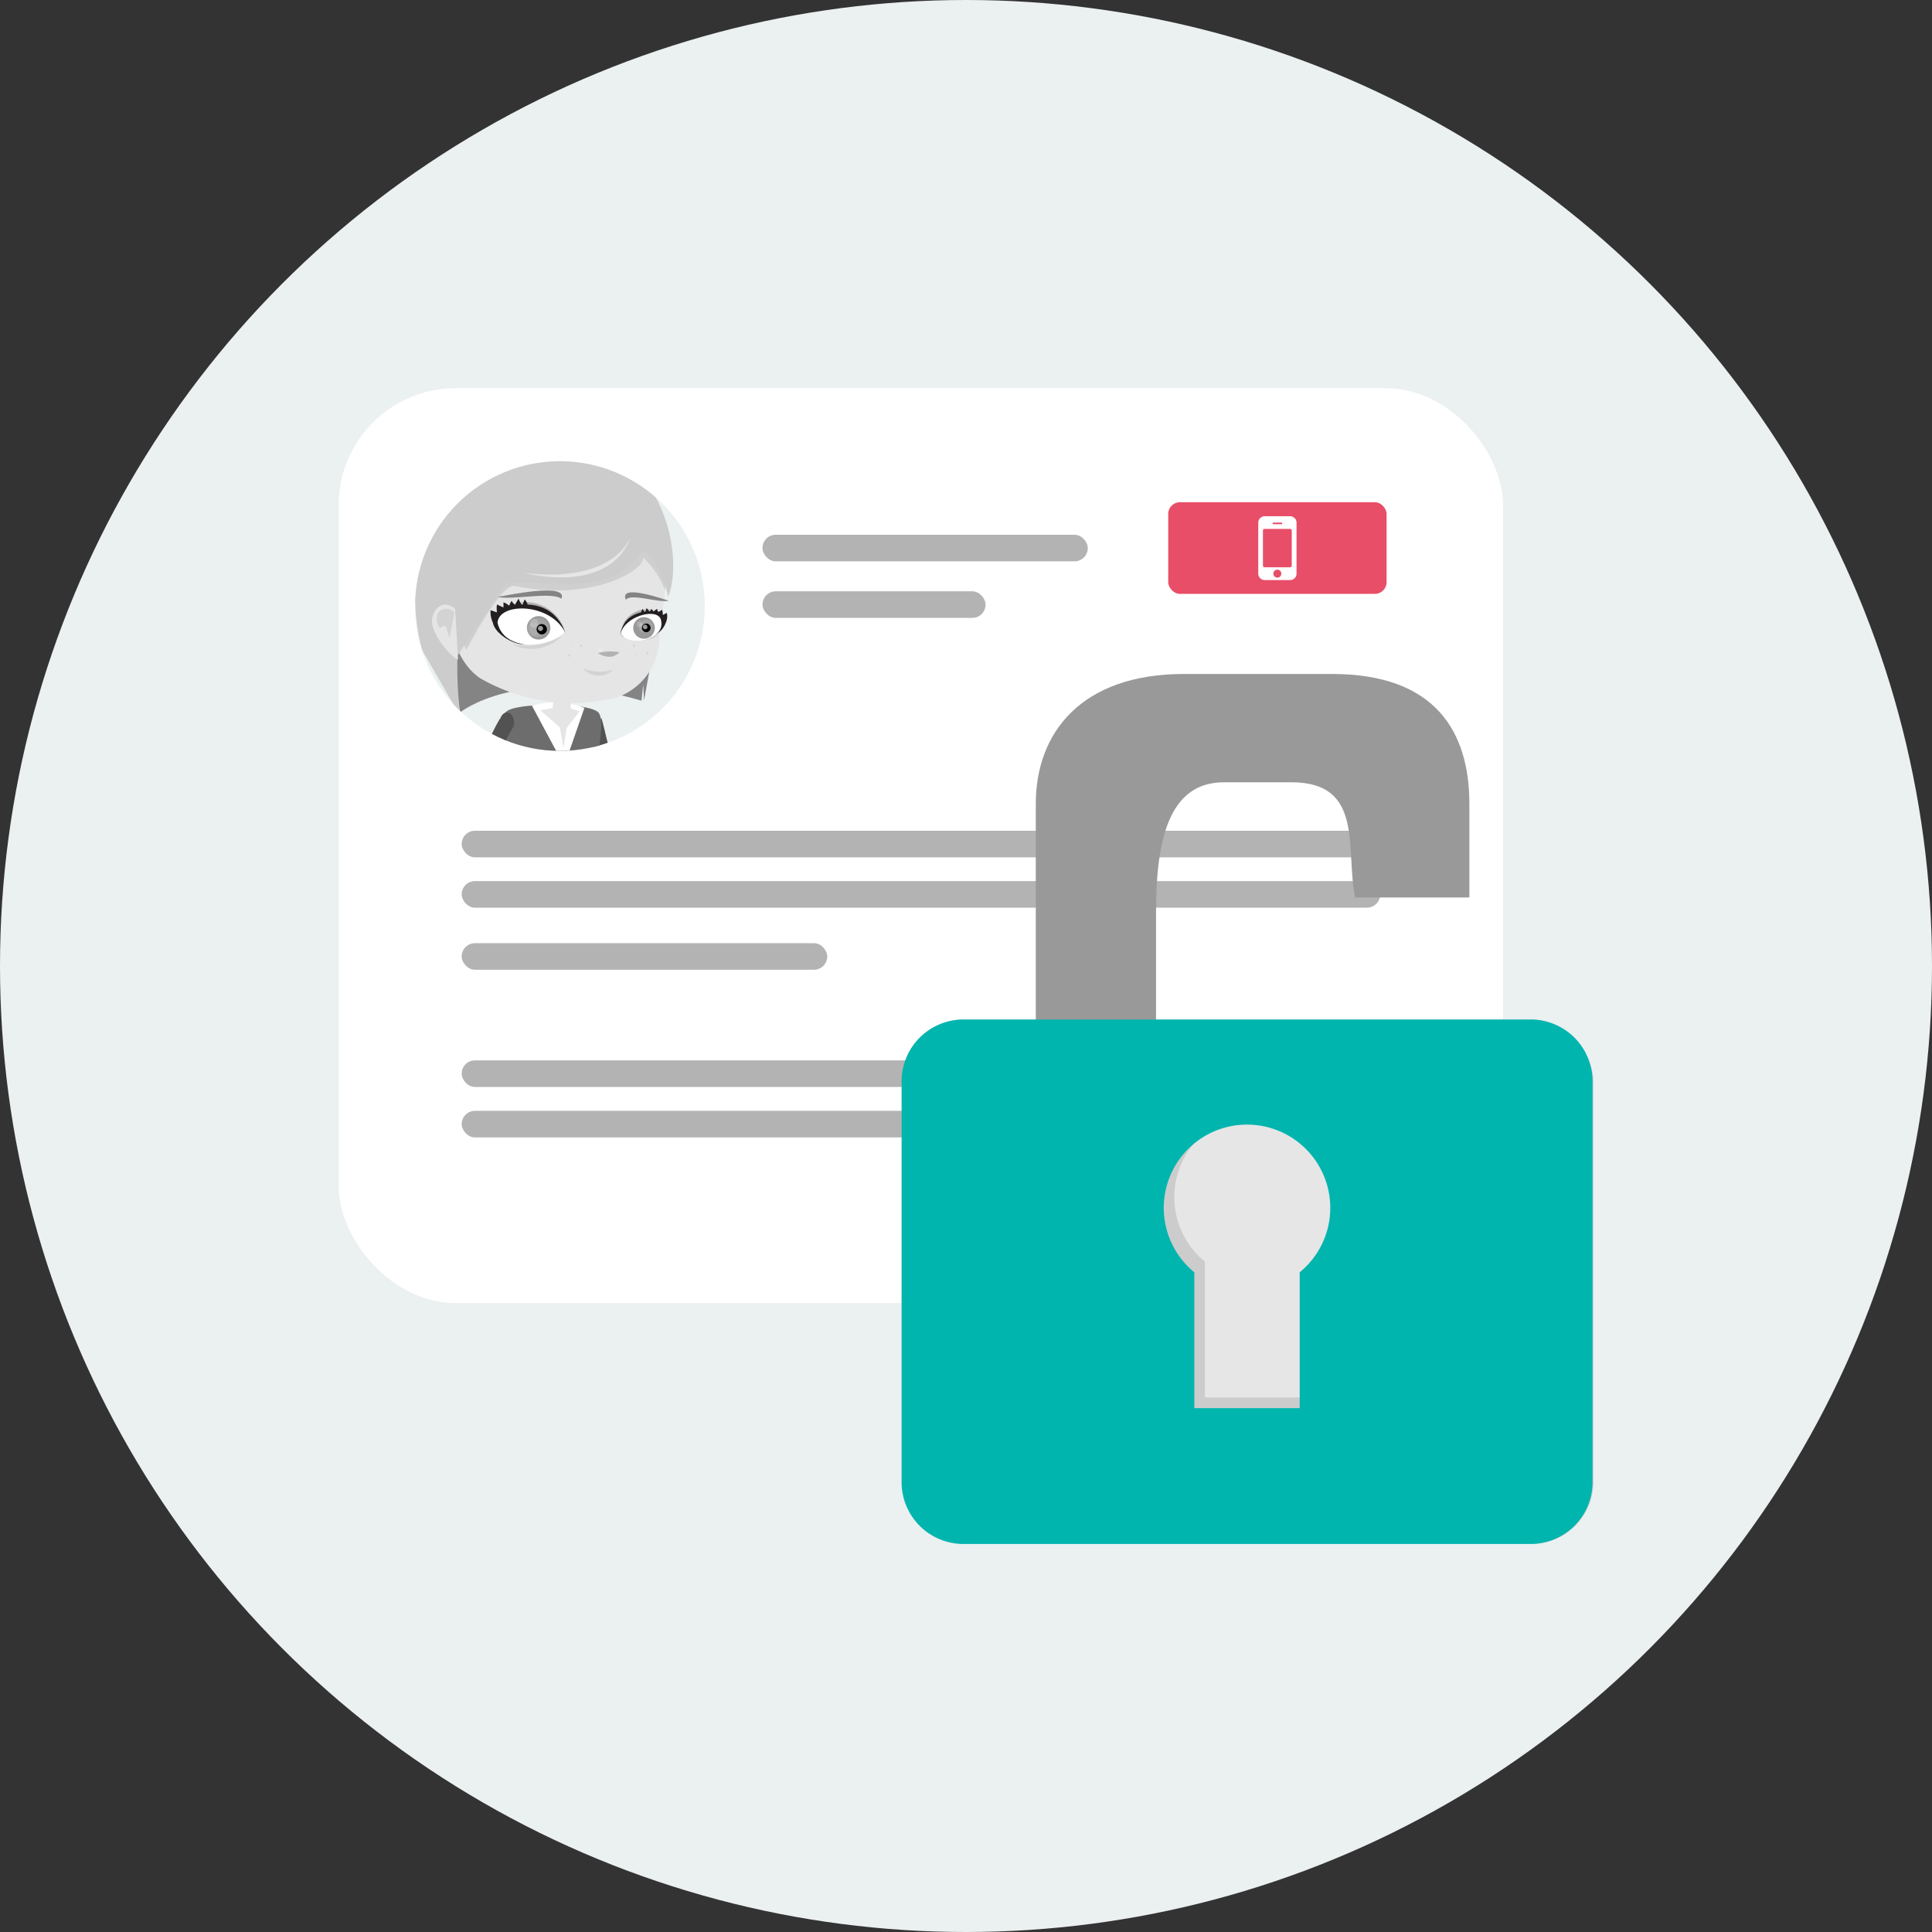<svg id="Capa_1" data-name="Capa 1" xmlns="http://www.w3.org/2000/svg" xmlns:xlink="http://www.w3.org/1999/xlink" viewBox="0 0 165 165"><rect x="0" y="0" width="165" height="165" fill="#333333" stroke="none"/><defs><style>.cls-1,.cls-2,.cls-3{fill:none;}.cls-1{clip-rule:evenodd;}.cls-24,.cls-3{clip-path:url(#clip-path);}.cls-4,.cls-7{fill:#ebf0f1;}.cls-18,.cls-20,.cls-26,.cls-5{fill:#fff;}.cls-6{fill:#b3b3b3;}.cls-7{fill-rule:evenodd;}.cls-8{clip-path:url(#clip-path-6);}.cls-9{fill:#e5e5e5;}.cls-10{fill:#525252;}.cls-11{fill:#ffcba6;}.cls-12{fill:#6d6d6d;}.cls-13{fill:#7b5ea2;}.cls-14,.cls-18{opacity:0.1;}.cls-14,.cls-18,.cls-20,.cls-26{isolation:isolate;}.cls-15{fill:#848484;}.cls-16{fill:#d3d3d3;}.cls-17{fill:#f5d8e6;}.cls-19{fill:#b2b2b2;}.cls-20{opacity:0.2;}.cls-21{fill:#ccc;}.cls-22{fill:#e6e6e6;}.cls-23{fill:#231f20;}.cls-25{fill:#999;}.cls-26{opacity:0.6;}.cls-27{clip-path:url(#clip-path-8);}.cls-28{fill:#e84e68;}.cls-29{fill:#00b5ae;}</style><clipPath id="clip-path"><path class="cls-2" d="M48.26,54c-1.28-2.53-5.64-2.58-5.77-.82C43,55.46,46.36,55.57,48.26,54Z"/></clipPath><clipPath id="clip-path-6"><path class="cls-1" d="M60.19,51.77A12.37,12.37,0,1,1,47.81,39.39,12.37,12.37,0,0,1,60.19,51.77Z"/></clipPath><clipPath id="clip-path-8"><path class="cls-2" d="M53,54.13c0.94,1.22,4,.42,3.42-1.28C56,51.89,53.33,52.66,53,54.13Z"/></clipPath></defs><title>illustration-lock</title><circle class="cls-4" cx="82.5" cy="82.5" r="82.5"/><rect class="cls-5" x="28.92" y="33.15" width="99.45" height="78.14" rx="10" ry="10"/><rect class="cls-6" x="65.12" y="45.67" width="27.78" height="2.27" rx="1.13" ry="1.13"/><rect class="cls-6" x="65.12" y="50.5" width="19.05" height="2.27" rx="1.13" ry="1.13"/><rect class="cls-6" x="39.43" y="70.95" width="78.44" height="2.27" rx="1.13" ry="1.13"/><rect class="cls-6" x="39.43" y="75.25" width="78.44" height="2.27" rx="1.13" ry="1.13"/><rect class="cls-6" x="39.43" y="90.56" width="78.44" height="2.27" rx="1.13" ry="1.13"/><rect class="cls-6" x="39.43" y="94.87" width="41.01" height="2.27" rx="1.13" ry="1.13"/><rect class="cls-6" x="39.43" y="80.55" width="31.22" height="2.27" rx="1.13" ry="1.13"/><circle class="cls-5" cx="37.66" cy="37.6" r="2.31"/><circle class="cls-5" cx="45.41" cy="37.6" r="2.31"/><path class="cls-7" d="M60.19,51.77A12.37,12.37,0,1,1,47.81,39.39,12.37,12.37,0,0,1,60.19,51.77Z"/><g class="cls-8"><path class="cls-9" d="M58.07,65.63a3.82,3.82,0,0,1-.54.28,3.13,3.13,0,0,1-.94-1.18A2.59,2.59,0,0,1,56.77,64s0.19-.61.46-0.26a0.27,0.27,0,0,1-.08.28,2.37,2.37,0,0,1,1.1-.31c1.09,0.36.86,0.37,0.76,0.93a0.82,0.82,0,0,1-.33.59,1.53,1.53,0,0,1-.62.38"/><path class="cls-10" d="M50.41,62.73c0.31,1.28,1.15,4.47,2.41,4.89l4.82-1.85-1.11-1.1s-2.27,1.72-3.48,1.26c-0.84-.32-1.37-3.68-1.69-4.61"/><path class="cls-11" d="M51.25,73.52l-2,12.25h-0.4l-1.18-9.48H47.06L44.44,86H44.14c-0.06-.79-1.28-10.53-0.88-12.5h8Z"/><path class="cls-9" d="M44.44,76.38V85.3l-0.3,1c-0.32-1.46-.6-7.69-0.91-10.2Z"/><path class="cls-12" d="M43.23,70.69c1.44-5.62-1.6-9.32.31-10.09C45,60,50.88,60,51.2,61c0.62,1.22-1,6.35-.28,8.87a12,12,0,0,1,0,6.81L43,76.43A18.27,18.27,0,0,1,43.23,70.69Z"/><path class="cls-5" d="M49.91,60.46L48.33,65l-0.11,2.18H48c0-.69,0-1.43,0-2.12l-2.57-4.79A6.93,6.93,0,0,1,49.91,60.46Z"/><polygon class="cls-9" points="49.49 60.75 48.41 62.16 48.12 63.87 47.81 62.12 46.13 60.65 47.18 60.48 47.38 59.22 48.67 59.24 48.75 60.5 49.49 60.75"/><path class="cls-13" d="M44.92,85.87a8.52,8.52,0,0,1,1.49.68c0.19,0.22-.09.59-0.35,0.63s-0.87-.39-1.21-0.38a4.84,4.84,0,0,0-.81.45,0.65,0.65,0,0,1-.31-0.48,0.77,0.77,0,0,1-.15-0.51,0.58,0.58,0,0,1,.5-0.39h0.85Z"/><path class="cls-13" d="M49.46,85.56c0.19,0.14,1.46.7,1.69,0.93s0,0.48-.28.48-1.17-.46-1.5-0.49a1.24,1.24,0,0,0-.5.32,0.94,0.94,0,0,1-.22-0.68A1,1,0,0,1,49,85.56h0.43Z"/><path class="cls-9" d="M46,68.69a1.31,1.31,0,0,0-.39-1,1.35,1.35,0,0,1,.16-0.94A2.49,2.49,0,0,1,47,66.66a1.69,1.69,0,0,1,.57.57,1.1,1.1,0,0,1-.28.74,0.77,0.77,0,0,1-.39.2,3.51,3.51,0,0,1-.57.48Z"/><path class="cls-10" d="M42.76,61.29c-0.75,1.08-3,6.17-2.51,7.4s4.77,0.22,5.68-.05L45.7,67c-0.8.22-3.87,1.29-4.17,0.45S43.4,62.84,43.88,62C44.07,60.85,43.07,60.48,42.76,61.29Z"/><polygon class="cls-5" points="41.13 69.05 39.69 69.25 39.04 71.53 39.5 72.34 40.48 72.4 43.96 71.84 44.08 71.09 43.21 68.98 41.13 69.05"/><polygon class="cls-14" points="40.18 69.28 40.45 71.39 40.21 72.36 39.52 72.38 39.05 71.53 39.66 69.25 41.47 69.06 43.1 68.98 40.18 69.28"/><path class="cls-5" d="M42.06,67.49a2.81,2.81,0,0,0-.57,2l-0.29,0a2.68,2.68,0,0,1,.54-2A0.35,0.35,0,0,1,42.06,67.49Z"/><path class="cls-15" d="M54.79,59.84l0.14-1.41L55,59.83l1.32-7.21-18.25,1,1.23,7.22S44.31,56.77,54.79,59.84Z"/><path class="cls-9" d="M56.29,53.93a5.44,5.44,0,0,1-3.56,5.62A15.75,15.75,0,0,1,41,57.92c-3-2.07-3.35-7.54-2.09-11.44,4.42-1.39,7.39-3.85,13.26-4.16,2.85,1.26,4,4,4.54,6.81C57,51,56.4,52.43,56.29,53.93Z"/><path class="cls-9" d="M52.81,55.65c-0.35-.41-0.49-1.57-0.67-1.24-0.19.6-1.54,0.72-1,1.34Z"/><path class="cls-16" d="M54.49,54.81a0,0,0,0,0,0,0,0,0,0,0,0,0,.08A0,0,0,0,0,54.49,54.81Z"/><circle class="cls-16" cx="54.14" cy="55.14" r="0.09"/><path class="cls-16" d="M55.38,55.76a0.09,0.09,0,0,0-.09-0.09,0.09,0.09,0,1,0,0,.18A0.09,0.09,0,0,0,55.38,55.76Z"/><path class="cls-16" d="M54.33,55.86a0.05,0.05,0,0,1,.05.06,0.06,0.06,0,0,1,0,.06A0.06,0.06,0,0,1,54.33,55.86Z"/><path class="cls-16" d="M49.8,55.6a0,0,0,0,0,0,0,0,0,0,0,0,0,0,0,0,0,0,0,0,0A0,0,0,0,0,49.8,55.6Z"/><circle class="cls-16" cx="49.63" cy="55.16" r="0.09"/><circle class="cls-16" cx="48.63" cy="55.98" r="0.09"/><path class="cls-16" d="M48.9,55a0.06,0.06,0,0,1-.07,0,0.05,0.05,0,0,1,0-.07A0.06,0.06,0,0,1,48.9,55Z"/><path class="cls-17" d="M48.17,53.77a0.27,0.27,0,0,1,.16.26,0.51,0.51,0,0,1-.35.17A0.67,0.67,0,0,0,48.17,53.77Z"/><path class="cls-18" d="M45.47,53.7a0.63,0.63,0,1,1-.61.66A0.63,0.63,0,0,1,45.47,53.7Z"/><path class="cls-19" d="M52.84,55.69c0.2,0-.35.38-0.65,0.39a1.61,1.61,0,0,1-1.12-.31A4.34,4.34,0,0,1,52.84,55.69Z"/><path class="cls-15" d="M47.95,51.14c-0.82-.64-4.17.13-5.45-0.16C43.08,50.9,48.56,49.69,47.95,51.14Z"/><path class="cls-16" d="M48,54.31a3.64,3.64,0,0,1-4.29.7A6.1,6.1,0,0,0,48,54.31Z"/><path class="cls-17" d="M53.2,53.46a0.27,0.27,0,0,0-.1.25,0.34,0.34,0,0,0,.26.13A0.7,0.7,0,0,1,53.2,53.46Z"/><path class="cls-20" d="M51.29,55.36a0.15,0.15,0,1,1,0,.27A0.15,0.15,0,1,1,51.29,55.36Z"/><path class="cls-15" d="M53.45,51.22c0.46-.59,2.85.31,3.67,0.08C56.72,51.2,52.83,49.8,53.45,51.22Z"/><path class="cls-16" d="M52.38,57.19a4.09,4.09,0,0,1-2.59-.1A1.77,1.77,0,0,0,52.38,57.19Z"/><path class="cls-16" d="M56.27,54.2a3.38,3.38,0,0,1-2.76-.1A2.09,2.09,0,0,0,56.27,54.2Z"/><path class="cls-14" d="M56.82,50.47a7.18,7.18,0,0,0-2-2.94c0.76,0.64-3.46,4-10.89,2.51-1.17-.23-4.1,5.47-4.1,5.47l-0.48-1,1.73-3.62L47.4,47l7.7-.57,1.74,3Z"/><path class="cls-21" d="M43.08,49.92c1.9-.85,8.84,1.59,11.54-2.64C55.32,46.19,57,50,57.05,51c1.34-3.32-.34-10.68-5.19-12.21C49,36.33,40.55,37,38.33,39.64,35.1,46.37,35,51.82,36.07,55.55l3.26,5.66A33.06,33.06,0,0,1,39.07,56"/><path class="cls-22" d="M44.73,48.92c3.11,0.75,7.71.74,9.12-3C52.19,49.15,47.63,49.32,44.73,48.92Z"/><path class="cls-19" d="M48.18,53.69a6.6,6.6,0,0,0-3.87-2.22A3.52,3.52,0,0,1,48.18,53.69Z"/><path class="cls-19" d="M53.17,53.38a2.27,2.27,0,0,1,2.68-1.26A3.52,3.52,0,0,0,53.17,53.38Z"/><path class="cls-23" d="M44.08,52.63A1.83,1.83,0,0,0,43,51.44c0,0.19,0,.28,0,0.44l-0.56-.25a2.79,2.79,0,0,0,0,.67l-0.54-.19a2,2,0,0,0,.69,1.7c-0.24-.22.62-1,0.76-1.39C43.41,52.2,43.81,51.92,44.08,52.63Z"/><path class="cls-23" d="M43.49,52.93a1.82,1.82,0,0,1,.2-1.61,1.23,1.23,0,0,0,.29.33l0.31-.53a1.41,1.41,0,0,0,.32.56l0.2-.49a1.16,1.16,0,0,1,.28,1c0.07-.32-0.72.34-1.08,0.09C43.78,52.2,43.29,52.19,43.49,52.93Z"/><path class="cls-23" d="M44.74,55c-1,.2-4.09-1.78-1.87-3,0,0,4-1.65,5.4,2C48.26,54,44.78,55,44.74,55Z"/><path class="cls-5" d="M48.26,54c-1.28-2.53-5.64-2.58-5.77-.82C43,55.46,46.36,55.57,48.26,54Z"/><g class="cls-24"><path class="cls-25" d="M46,52.62a1,1,0,1,1-1,1A1,1,0,0,1,46,52.62Z"/><path class="cls-18" d="M46.8,53.58a0.81,0.81,0,1,0-.8.82A0.81,0.81,0,0,0,46.8,53.58Z"/><path class="cls-18" d="M46.14,53.77a0.57,0.57,0,1,0-.57.58A0.57,0.57,0,0,0,46.14,53.77Z"/><path class="cls-20" d="M46,53.22a0.38,0.38,0,1,0-.38.38A0.38,0.38,0,0,0,46,53.22Z"/><path d="M46.71,53.74a0.44,0.44,0,1,0-.43.44A0.44,0.44,0,0,0,46.71,53.74Z"/><path class="cls-26" d="M46.38,53.67a0.22,0.22,0,1,0-.22.22A0.22,0.22,0,0,0,46.38,53.67Z"/></g><path class="cls-23" d="M55.49,52.86A1.22,1.22,0,0,1,56.13,52c0,0.12.05,0.18,0.07,0.29l0.35-.21a1.9,1.9,0,0,1,.06.44l0.34-.18a1.36,1.36,0,0,1-.31,1.19c0.14-.17-0.5-0.6-0.63-0.86S55.61,52.37,55.49,52.86Z"/><path class="cls-23" d="M55.91,53A1.22,1.22,0,0,0,55.64,52a0.82,0.82,0,0,1-.17.24l-0.25-.32a0.93,0.93,0,0,1-.16.4L54.88,52a0.78,0.78,0,0,0-.1.69c-0.07-.21.51,0.16,0.72,0S56,52.51,55.91,53Z"/><path class="cls-23" d="M56.25,52.24s-2.84-.5-3.27,1.89l0.2,0.21,2.3,0.17S57.9,53.4,56.25,52.24Z"/><path class="cls-5" d="M53,54.13c0.94,1.22,4,.42,3.42-1.28C56,51.89,53.33,52.66,53,54.13Z"/><g class="cls-27"><path class="cls-25" d="M55,52.71a0.92,0.92,0,1,1-.92.92A0.92,0.92,0,0,1,55,52.71Z"/></g><g class="cls-27"><path class="cls-18" d="M55.74,53.41a0.56,0.56,0,1,0-.48.61A0.55,0.55,0,0,0,55.74,53.41Z"/></g><g class="cls-27"><path class="cls-18" d="M55.31,53.58A0.39,0.39,0,1,0,55,54,0.39,0.39,0,0,0,55.31,53.58Z"/></g><g class="cls-27"><path class="cls-20" d="M54.86,53.27a0.25,0.25,0,1,0-.22.28A0.25,0.25,0,0,0,54.86,53.27Z"/></g><g class="cls-27"><path d="M55.56,53.58a0.37,0.37,0,1,0-.32.41A0.37,0.37,0,0,0,55.56,53.58Z"/><path class="cls-26" d="M55.29,53.52a0.2,0.2,0,0,0-.22-0.17,0.2,0.2,0,0,0-.17.22,0.2,0.2,0,0,0,.22.17A0.19,0.19,0,0,0,55.29,53.52Z"/></g><path class="cls-9" d="M38.87,52l0.25,4.32c-0.29.06-2.47-2.13-2.2-3.54C37.1,51.86,37.94,51.18,38.87,52Z"/><path class="cls-16" d="M38.81,52.31a0.9,0.9,0,0,0-1.43.06,1.44,1.44,0,0,0,.11,1.19c0.11,0.18.39-.22,0.55-0.09s0.23,1,.38.89C38.53,53.74,38.7,52.94,38.81,52.31Z"/></g><rect class="cls-28" x="99.77" y="42.89" width="18.65" height="7.83" rx="1" ry="1"/><path class="cls-5" d="M110.73,44.63V49a0.55,0.55,0,0,1-.54.54H108a0.55,0.55,0,0,1-.54-0.54V44.63a0.55,0.55,0,0,1,.54-0.54h2.18A0.55,0.55,0,0,1,110.73,44.63Zm-0.41,3.68v-3a0.14,0.14,0,0,0-.14-0.14H108a0.14,0.14,0,0,0-.14.14v3a0.14,0.14,0,0,0,.14.14h2.18A0.14,0.14,0,0,0,110.32,48.3Zm-0.82-3.61a0.06,0.06,0,0,0-.07-0.07h-0.68a0.07,0.07,0,1,0,0,.14h0.68A0.06,0.06,0,0,0,109.51,44.7Zm-0.17,4.53a0.34,0.34,0,1,0-.24.1A0.33,0.33,0,0,0,109.34,49.23Z"/><rect class="cls-21" x="77.07" y="87.07" width="59.01" height="44.78" rx="5.27" ry="5.27"/><path class="cls-25" d="M115.73,76.65h9.76v-8c0-6.12-2.87-11.09-11.73-11.09H101.11c-8.74,0-12.65,5-12.65,11.09V87.61H98.73V77.9c0-6.13,1.08-11.09,5.79-11.09h5.8C116.53,66.82,114.89,72.5,115.73,76.65Z"/><path class="cls-22" d="M111.9,107.75v11.6h-9v-11.6A7.11,7.11,0,1,1,111.9,107.75Z"/><path class="cls-29" d="M130.75,87.07H82.28A5.28,5.28,0,0,0,77,92.34v34.25a5.28,5.28,0,0,0,5.27,5.27h48.47a5.28,5.28,0,0,0,5.27-5.27V92.34A5.28,5.28,0,0,0,130.75,87.07ZM111,108.66v11.6h-9v-11.6A7.11,7.11,0,1,1,111,108.66Z"/></svg>